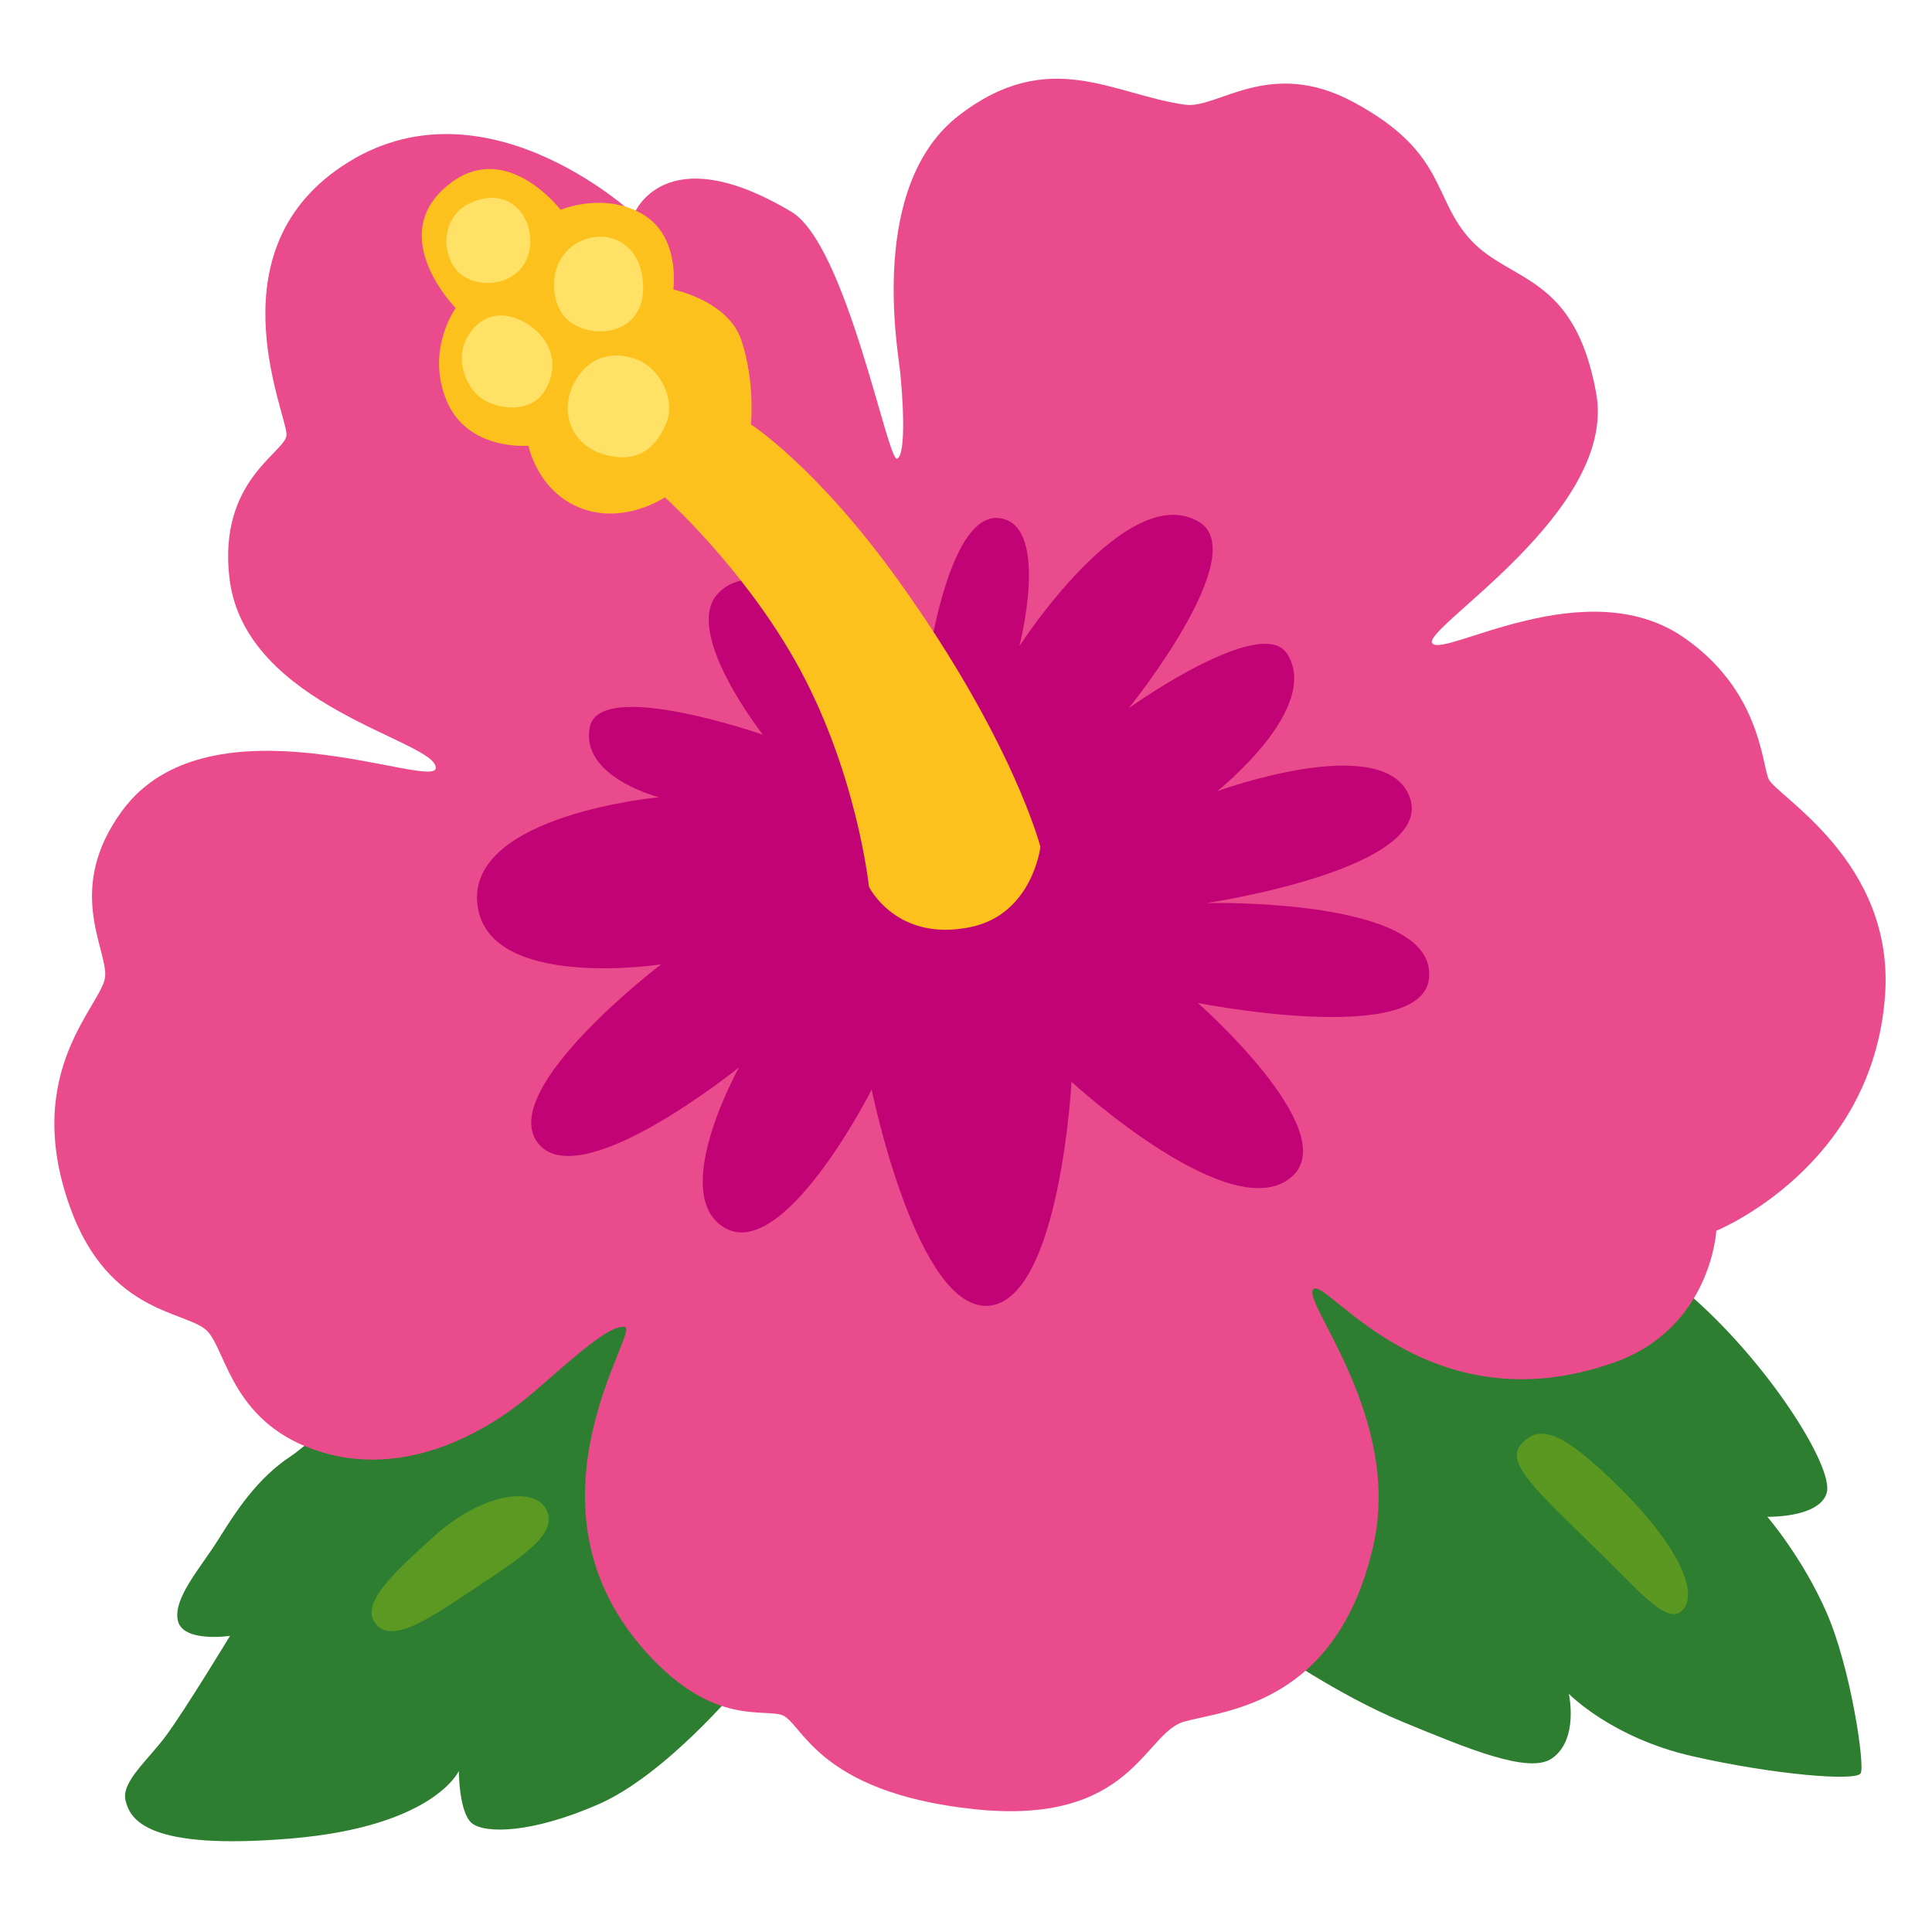 <?xml version="1.0" encoding="utf-8"?>
<!-- Generator: Adobe Illustrator 24.1.2, SVG Export Plug-In . SVG Version: 6.00 Build 0)  -->
<svg version="1.1" id="Layer_3" xmlns="http://www.w3.org/2000/svg" xmlns:xlink="http://www.w3.org/1999/xlink" x="0px" y="0px"
	 viewBox="0 0 128 128" style="enable-background:new 0 0 128 128;" xml:space="preserve">
<path style="fill:#2E7E31;" d="M49.02,111.67c0,0-4.87,5.89-9.35,7.86c-4.48,1.96-7.54,1.96-8.41,1.26
	c-0.86-0.71-0.86-3.46-0.86-3.46s-1.65,3.69-11.16,4.48s-10.61-1.26-10.92-2.51c-0.31-1.26,1.49-2.67,2.75-4.4
	c1.26-1.73,4.17-6.52,4.17-6.52s-3.14,0.47-3.46-1.02c-0.31-1.49,1.49-3.46,2.67-5.34c1.18-1.89,2.59-4.09,4.87-5.58
	s22.11-20.01,22.11-20.01l11.7,7.55L49.02,111.67z"/>
<path style="fill:#5B9922;" d="M25.01,107.71c1.21,1.17,3.77-0.71,6.83-2.73s5.19-3.5,4.32-5.03c-0.87-1.53-4.37-0.93-7.43,1.86
	C26.09,104.2,23.64,106.4,25.01,107.71z"/>
<path style="fill:#2E7E31;" d="M84.23,109.21c0,0,4.41,3.1,8.73,4.88c4.32,1.78,8.34,3.46,9.86,2.41c1.8-1.25,1.12-4.28,1.12-4.28
	s2.82,2.91,8.17,4.13s10.89,1.69,11.17,1.13c0.28-0.56-0.66-6.95-2.25-10.61s-3.94-6.38-3.94-6.38s3.47,0.09,3.94-1.6
	s-3.92-8.72-9.33-13.32c-4.47-3.8-17.81-7.06-17.81-7.06l-13.24,5.07L84.23,109.21z"/>
<path style="fill:#5A9821;" d="M100.78,95.69c-0.93,1.06,0.37,2.48,4.1,6.09c3.73,3.6,5.53,5.96,6.58,4.91
	c1.06-1.06-0.06-4.04-4.1-8.07S101.91,94.41,100.78,95.69z"/>
<path style="fill:#EA4B8D;" d="M94.9,42.63c-0.84-0.93,12.29-8.72,10.85-16.59c-1.43-7.87-5.64-7.3-8.27-10.1s-1.57-5.81-7.8-9.17
	c-5.56-3-9.01,0.46-11.14,0.17c-4.78-0.65-9.01-3.91-15,0.7s-4.08,15.38-3.91,16.94c0.17,1.56,0.44,5.53-0.19,5.81
	c-0.63,0.28-3.35-14.18-7.01-16.36C43.97,8.99,42,14.2,42,14.2s-10.36-9.72-19.78-2.88c-8.1,5.88-3.1,16.36-3.24,17.53
	s-4.53,2.99-3.78,9.44c1,8.58,13.73,10.76,13.67,12.59c-0.05,1.53-14.99-5.07-20.78,2.84c-3.77,5.14-1.02,9.06-1.12,10.94
	c-0.11,1.88-5.6,6.21-2.33,15.32c2.62,7.28,7.92,6.83,9.16,8.28s1.69,6.19,7.52,7.95c5.83,1.76,11.26-1.57,14.03-3.97
	s4.99-4.45,6.04-4.33c1.1,0.13-7.19,11.46,1.08,21.16c4.49,5.26,7.91,4.14,9.29,4.54s2.23,5.12,12.75,6.25
	c10.52,1.13,11.26-5.05,13.95-5.8c2.69-0.75,10.06-1.11,12.5-11.54c2.03-8.63-4.85-16.4-3.93-17.12c0.91-0.72,7.56,9.21,19.88,4.88
	c6.46-2.27,6.8-8.74,6.8-8.74s10.37-4.19,11.18-15.6c0.64-8.91-7.26-13.22-7.72-14.34s-0.58-5.9-5.65-9.39
	C105.06,37.8,95.73,43.56,94.9,42.63z"/>
<path style="fill:#C10375;" d="M67.54,42.8c0,0,7.14-11.08,11.9-8.22c3.58,2.15-4.65,12.33-4.65,12.33s8.79-6.27,10.49-3.59
	c2.29,3.61-4.64,9.1-4.64,9.1s10.88-3.98,12.7,0.25c2.09,4.87-13.41,7.16-13.41,7.16s15.39-0.39,14.74,5.03
	c-0.54,4.51-15.31,1.59-15.31,1.59s9.53,8.37,6.3,11.44c-3.89,3.7-14.67-6.22-14.67-6.22s-0.76,14.26-5.39,14.83
	c-4.81,0.59-7.85-14.31-7.85-14.31s-5.95,11.78-9.91,9.05c-3.44-2.38,1.13-10.53,1.13-10.53s-10.58,8.56-13.33,5.02
	c-2.75-3.54,8.16-11.84,8.16-11.84s-11.61,1.8-12.18-4.04c-0.57-5.88,12.04-7.03,12.04-7.03s-5.21-1.32-4.59-4.63
	c0.62-3.31,11.48,0.49,11.48,0.49s-5.39-6.84-2.97-9.37c3.89-4.08,13.53,7.1,13.53,7.1s1.35-12.97,5.3-12.05
	C69.54,35.08,67.54,42.8,67.54,42.8z"/>
<path style="fill:#FDC11E;" d="M49.75,28.12c0,0,4.38,2.8,9.85,10.45c7.56,10.58,9.33,17.54,9.33,17.54s-0.52,4.45-4.62,5.31
	c-4.92,1.03-6.74-2.67-6.74-2.67s-0.81-7.8-4.93-15.05c-3.54-6.22-8.59-10.75-8.59-10.75s-2.68,1.82-5.56,0.72s-3.48-4.14-3.48-4.14
	s-4.04,0.37-5.43-3s0.61-6.12,0.61-6.12s-4.9-4.96-0.23-8.36c3.71-2.69,7.18,1.85,7.18,1.85s2.86-1.21,5.42,0.28s2.05,5,2.05,5
	s3.64,0.74,4.51,3.37C50.04,25.32,49.75,28.12,49.75,28.12z"/>
<path style="fill:#FEE165;" d="M38.28,24.96c-1.32,1.95-0.65,4.44,1.71,5.14s3.53-0.57,4.15-2.06s-0.33-3.4-1.62-4.07
	S39.4,23.3,38.28,24.96z"/>
<path style="fill:#FEE165;" d="M35.13,21.59c-1.45-1.02-3.11-0.98-4.1,0.62c-0.99,1.6-0.12,3.64,1.05,4.3
	c1.17,0.67,3.11,0.79,3.97-0.56C37.11,24.28,36.54,22.58,35.13,21.59z"/>
<path style="fill:#FEE165;" d="M31.19,13.43c-2.23,1-1.96,4.08-0.35,4.95s4.07,0.2,4.28-2.12C35.29,14.26,33.68,12.32,31.19,13.43z"
	/>
<path style="fill:#FEE165;" d="M38.32,16.05c-1.92,1-2.01,3.65-0.92,4.93c1.33,1.55,5.04,1.42,5.2-1.65S40.37,14.99,38.32,16.05z"/>
</svg>

